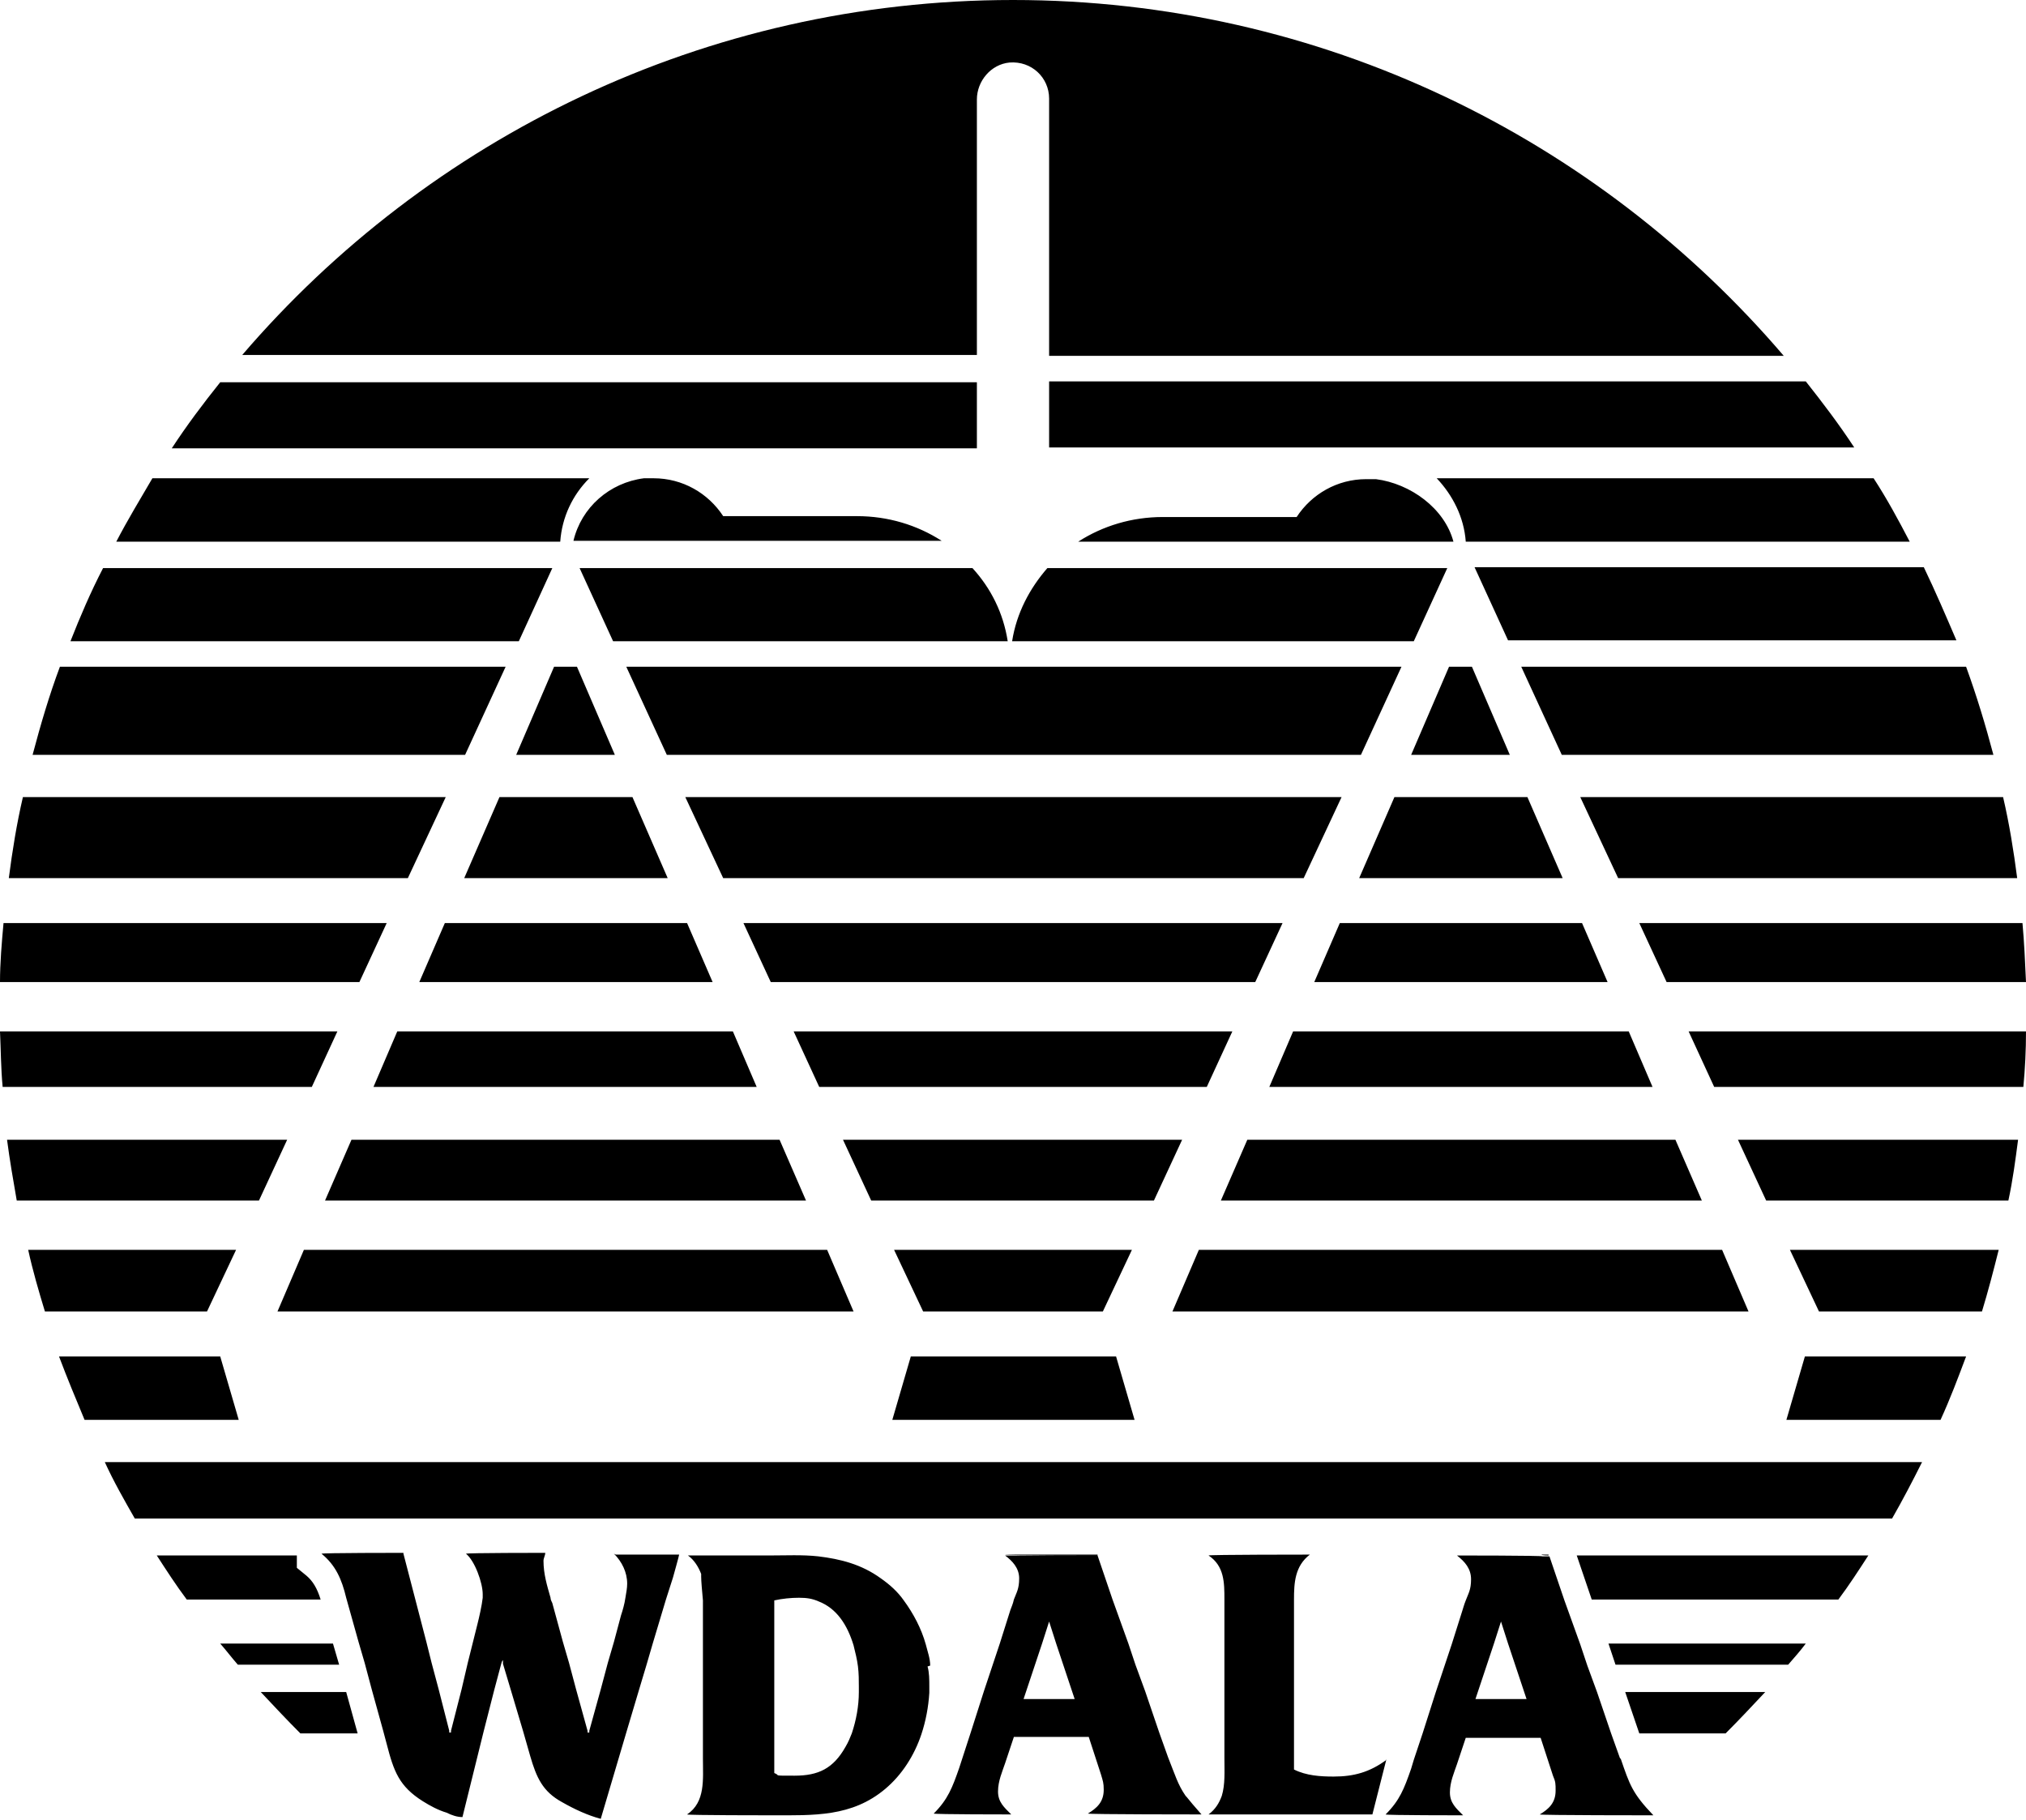 <?xml version="1.0" encoding="UTF-8"?>
<svg id="Layer_1" xmlns="http://www.w3.org/2000/svg" width="230" height="206.6" version="1.1" viewBox="0 0 230 206.6">
  <!-- Generator: Adobe Illustrator 29.7.1, SVG Export Plug-In . SVG Version: 2.1.1 Build 8)  -->
  <path d="M124.6,176.5h-10.5c0,.1,10.5.1,10.5.1h0ZM39.3,192.1l1.3,4.7h-6.5c-1.5-1.5-3-3.1-4.5-4.7h9.7ZM200.4,192.1c-1.5,1.6-3,3.2-4.5,4.7h-9.8l-1.6-4.7h16ZM37.8,186.6l.7,2.4h-11.5c-.7-.8-1.3-1.6-2-2.4h12.8ZM205,186.6c-.6.8-1.3,1.6-2,2.4h-19.6l-.8-2.4h22.5ZM36.4,181.6h-15.2c-1.2-1.6-2.3-3.3-3.4-5h15.9v1.4l1.1.9c.7.6,1.2,1.4,1.6,2.7ZM212.1,176.6c-1.1,1.7-2.2,3.4-3.4,5h-28l-1.7-5h33.1ZM25,154l2.1,7.2H9.6c-1-2.4-2-4.8-2.9-7.2h18.3ZM126.7,154l2.1,7.2h-27.5l2.1-7.2h23.3ZM223.2,154c-.9,2.4-1.8,4.8-2.9,7.2h-17.5l2.1-7.2h18.3ZM3.1,141.9h23.7l-3.3,7H5.1c-.7-2.3-1.4-4.7-1.9-7ZM93.9,141.9l3,7H31.5l3-7h59.4ZM101.6,141.9h26.9l-3.3,7h-20.4l-3.3-7ZM195.5,141.9l3,7h-65.4l3-7h59.4ZM226.9,141.9c-.6,2.4-1.2,4.7-1.9,7h-18.5l-3.3-7h23.7ZM.9,129.4h31.7l-3.2,6.9H1.9c-.4-2.3-.8-4.6-1.1-6.9ZM88.5,129.4l3,6.9h-54.6l3-6.9h48.7ZM95.8,129.4h38.4l-3.2,6.9h-32.1l-3.2-6.9ZM190.2,129.4l3,6.9h-54.6l3-6.9h48.7ZM229.1,129.4c-.3,2.3-.6,4.6-1.1,6.9h-27.5l-3.2-6.9h31.7ZM119.1,40.4V11.2c0-2.4-2-4.3-4.5-4.1-2.1.2-3.7,2.1-3.7,4.2v29H27.5C48.6,15.7,80,0,115,0s66.4,15.7,87.5,40.4h-83.4ZM25,43.4h85.9v7.5H19.5c1.7-2.6,3.5-5,5.5-7.5ZM210.5,50.8h-91.4v-7.5h85.9c1.9,2.4,3.8,4.9,5.5,7.5ZM66.9,54.3c-1.9,1.9-3.1,4.4-3.3,7.2H13.2c1.3-2.5,2.7-4.8,4.1-7.2h49.6ZM97.3,58.6c3.5,0,6.8,1,9.6,2.8h-41.8c.9-3.8,4.1-6.6,8-7.1.3,0,.7,0,1.1,0,3.3,0,6.2,1.7,7.9,4.3h15.2ZM164.9,61.5h-42.5c2.8-1.8,6.1-2.8,9.6-2.8h15.2c1.7-2.6,4.6-4.3,7.9-4.3s.7,0,1.1,0c3.9.5,7.8,3.3,8.8,7.1ZM216.8,61.5h-50.4c-.2-2.8-1.5-5.3-3.3-7.2h49.6c1.5,2.3,2.8,4.7,4.1,7.2ZM11.7,64.5h51l-3.8,8.3H8c1.1-2.8,2.3-5.6,3.7-8.3ZM110.4,64.5c2.1,2.3,3.5,5.1,4,8.3h-44.8l-3.8-8.3h44.7ZM118.8,64.5h45.5l-3.8,8.3h-45.6c.5-3.2,2-6,4-8.3ZM222,72.7h-50.8l-3.8-8.3h51c1.3,2.7,2.5,5.5,3.7,8.3ZM6.9,75.7h50.5l-4.6,10H3.7c.9-3.4,1.9-6.8,3.1-10ZM65.5,75.7l4.3,10h-11.2l4.3-10h2.5ZM71,75.7h88.1l-4.6,10h-78.8l-4.6-10ZM167.1,75.7l4.3,10h-11.2l4.3-10h2.5ZM226.3,85.7h-49l-4.6-10h50.5c1.2,3.3,2.2,6.6,3.1,10ZM2.6,90.5h48l-4.3,9.2H1c.4-3.1.9-6.2,1.6-9.2ZM71.8,90.5l4,9.2h-23.1l4-9.2h15.2ZM77.8,90.5h74.5l-4.3,9.2h-65.9l-4.3-9.2ZM173.4,90.5l4,9.2h-23.1l4-9.2h15.2ZM229,99.7h-45.3l-4.3-9.2h48c.7,3,1.2,6.1,1.6,9.2ZM.4,104.8h43.5l-3.1,6.7H0c0-2.2.2-4.5.4-6.7ZM78,104.8l2.9,6.7h-33.3l2.9-6.7h27.5ZM84.4,104.8h61.2l-3.1,6.7h-55l-3.1-6.7ZM179.6,104.8l2.9,6.7h-33.3l2.9-6.7h27.5ZM230,111.5h-40.8l-3.1-6.7h43.5c.2,2.2.3,4.5.4,6.7ZM0,117.1h38.3l-2.9,6.3H.3c-.2-2.1-.2-4.2-.3-6.3ZM83.2,117.1l2.7,6.3h-43.5l2.7-6.3h38.1ZM90.1,117.1h49.8l-2.9,6.3h-44l-2.9-6.3ZM184.9,117.1l2.7,6.3h-43.5l2.7-6.3h38.1ZM230,117.1c0,2.1-.1,4.2-.3,6.3h-35.1l-2.9-6.3h38.3ZM124.6,176.5h-10.5c0,.1,10.5.1,10.5.1h0ZM175.8,176.5h-.8,0c0,.1.8.1.8.1h0ZM218.2,166c-1.1,2.2-2.2,4.3-3.4,6.4H15.3c-1.2-2.1-2.4-4.2-3.4-6.4h206.3ZM105.6,189.1c0-.8-.3-1.6-.5-2.4-.5-1.8-1.4-3.5-2.5-5-.7-1-1.6-1.8-2.6-2.5-2.2-1.6-4.6-2.2-7.1-2.5-1.8-.2-3.7-.1-5.7-.1h-9.1c.7.5,1.2,1.3,1.5,2.1h0c0,.1,0,.2,0,.3,0,.5.1,1.6.2,2.7,0,1.6,0,3.3,0,4.2v13.8c0,2.3.3,4.9-1.8,6.3h0c0,.1,9.6.1,9.6.1,4.8,0,9.1.2,12.9-3,1.9-1.6,3.3-3.8,4.1-6.2.5-1.5.8-3.1.9-4.7,0-.2,0-.4,0-.7,0-.8,0-1.6-.2-2.3ZM97.5,192.1c0,1.6-.3,3.2-.8,4.7-.2.5-.4,1-.7,1.5-1.4,2.5-3.1,3.3-5.8,3.3s-1.5,0-2.3-.3v-19.6c.9-.2,1.9-.3,2.8-.3s1.5.1,2.2.4c2.1.8,3.3,2.7,4,5,.2.8.4,1.6.5,2.4.1.8.1,1.6.1,2.3s0,.5,0,.7ZM69.9,176.5h7.2c0,.1-.7,2.6-.7,2.6l-.8,2.5-1.5,5-.7,2.4-.9,3-1.4,4.7-2.9,9.8c-1.5-.4-3-1.1-4.4-1.9-2.2-1.2-2.9-2.8-3.6-5.2l-.8-2.8-1.4-4.7-.9-3v-.4c-.1,0-.2.4-.2.4l-.8,3-1.2,4.7-2.4,9.7c-.6,0-1.2-.2-1.8-.5-1-.3-1.9-.8-2.7-1.3-2.7-1.7-3.3-3.4-4.1-6.5l-.4-1.5-1.3-4.7-.8-3-.7-2.4-1.4-5h0c-.5-2.1-1.2-3.7-2.8-5h0c0-.1,9.3-.1,9.3-.1h0s0,.1,0,.1l1.3,5,1.3,5,.6,2.4.8,3,1.2,4.7v.2h.2v-.2s1.2-4.7,1.2-4.7l.7-3,.6-2.4.5-2c.2-.8.5-2.1.6-3,0-.1,0-.3,0-.4,0-1.3-.9-3.8-1.9-4.6h0c0-.1,9-.1,9-.1h0c0,.3-.2.6-.2.9,0,1.5.4,2.8.8,4.2,0,.2.1.4.2.6l1.2,4.4.7,2.4.8,3,1.3,4.7v.2h.2v-.2c0,0,1.3-4.7,1.3-4.7l.8-3,.7-2.4.8-3c.2-.6.4-1.3.5-2,.1-.6.2-1.1.2-1.6,0-1.3-.6-2.5-1.5-3.4h0ZM124.6,176.5h-10.5c0,.1,10.5.1,10.5.1h0ZM134.6,203.9c-.9-1.3-1.2-2.4-2-4.4l-1-2.8-1.6-4.7-1.1-3-.8-2.4-1.8-5-1.7-5h-10.5c.8.6,1.6,1.4,1.6,2.6s-.3,1.6-.6,2.4c-.1.5-.3.9-.4,1.2l-1.2,3.8-.8,2.4-1,3-1.5,4.7-1.3,4c-.8,2.3-1.3,3.6-2.9,5.2h0c0,.1,8.8.1,8.8.1h0c-.8-.8-1.5-1.4-1.5-2.6s.5-2.3.8-3.2l1-3h8.5l1.4,4.3c.2.7.3.9.3,1.7,0,1.4-.8,2.1-1.8,2.7h0c0,.1,12.9.1,12.9.1h0c-.8-.9-1.3-1.5-1.7-2ZM116.2,192.9l.3-.9,1-3,.8-2.4.8-2.5h0l.8,2.5.8,2.4,1,3,.3.9h-5.8ZM157.4,199.7l-1.6,6.3h-18.6c.8-.6,1.2-1.3,1.5-2.1.4-1.3.3-2.8.3-4.3v-16.7c0-.4,0-.9,0-1.3,0-1.9,0-3.8-1.8-5h0c0-.1,11.5-.1,11.5-.1h0c-1.7,1.3-1.8,3.2-1.8,5.1,0,.4,0,.9,0,1.3v18c1.4.7,3,.8,4.5.8,2.3,0,4.1-.5,6-1.9,0,0,0,0,0,0ZM183.9,199.6l-1-2.8-1.6-4.7-1.1-3-.8-2.4-1.8-5-1.7-5h-.8c0-.1-9.7-.1-9.7-.1h0c.9.7,1.6,1.5,1.6,2.7s-.3,1.6-.6,2.4c-.2.5-.3.9-.4,1.2l-1.2,3.8-.8,2.4-1,3-1.5,4.7-1,3-.3,1c-.8,2.3-1.3,3.6-2.9,5.2h0c0,.1,8.8.1,8.8.1h0c-.8-.8-1.5-1.4-1.5-2.6s.5-2.3.8-3.2l1-3h8.5l1.4,4.3c.3.7.3.9.3,1.7,0,1.4-.8,2.1-1.8,2.7h0c0,.1,12.9.1,12.9.1h0c-2.4-2.5-2.7-3.5-3.7-6.4ZM167.5,192.9l.3-.9,1-3,.8-2.4.8-2.5h0l.8,2.5.8,2.4,1,3,.3.9h-5.8ZM175.8,176.5h-.8,0c0,.1.8.1.8.1h0Z"/>
</svg>